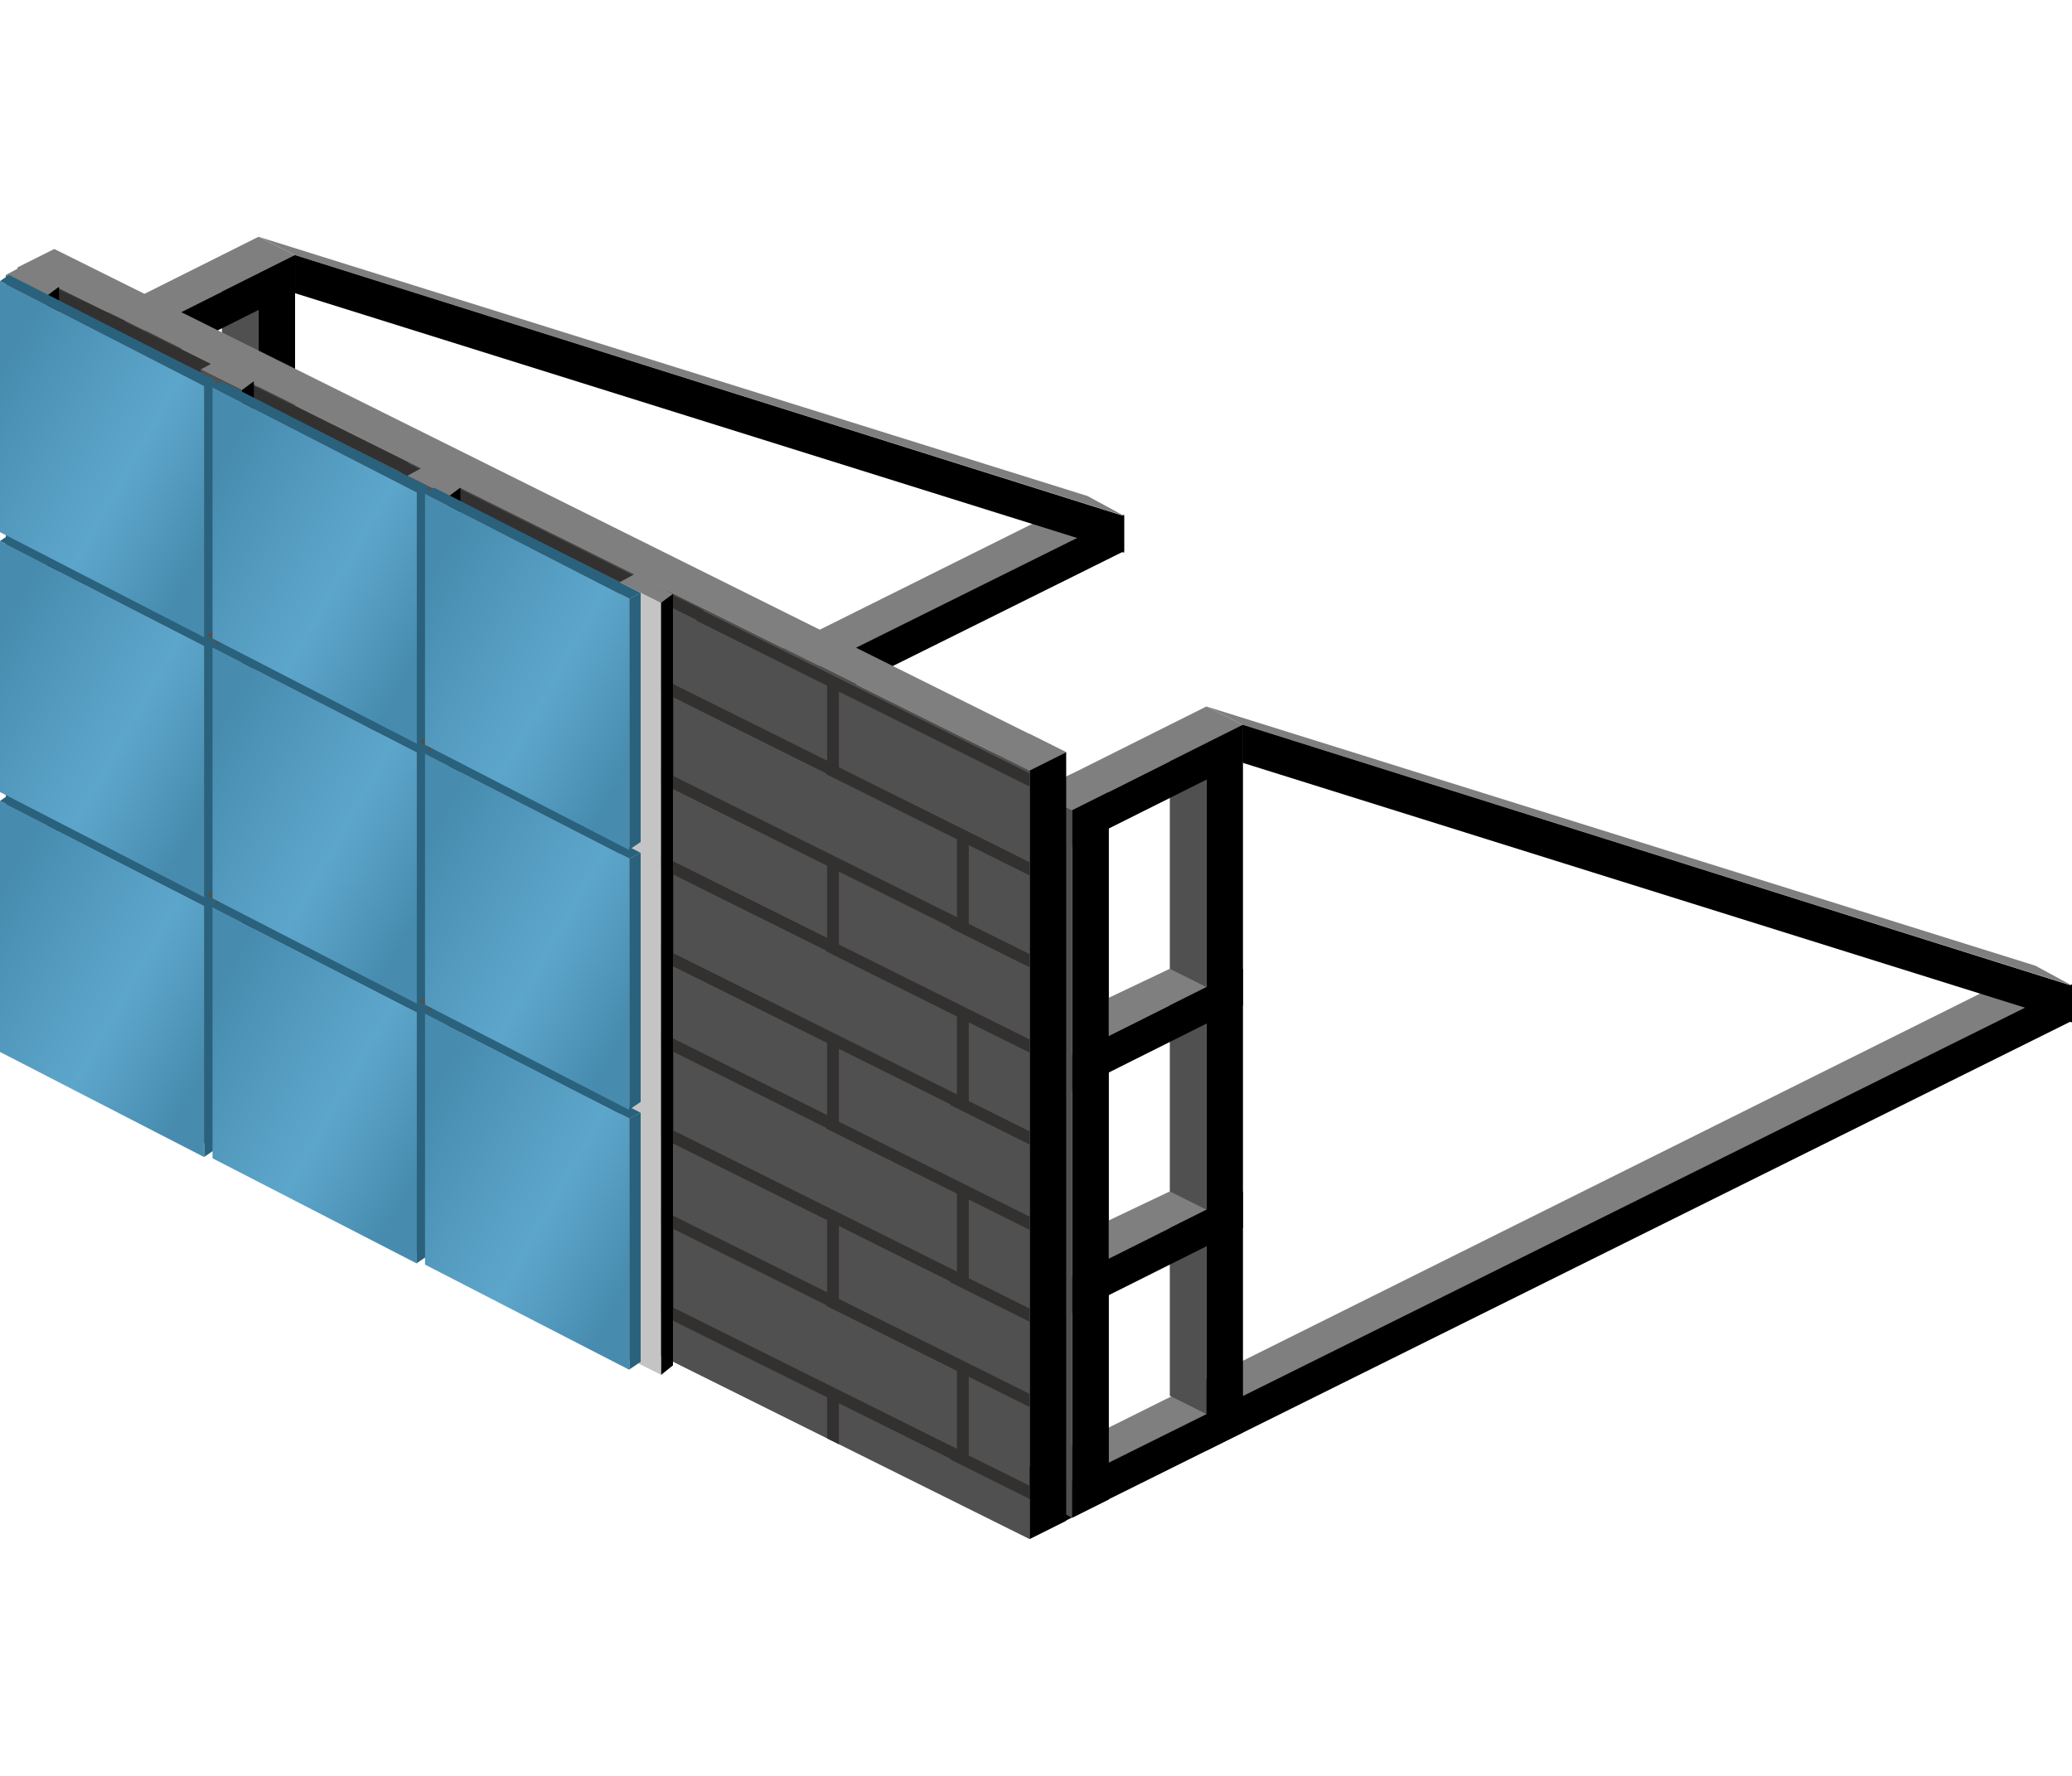<svg width="350" height="300" viewBox="0 0 350 300" fill="none" xmlns="http://www.w3.org/2000/svg">
<path fill-rule="evenodd" clip-rule="evenodd" d="M177.525 86.925L8.397 171.163L14.575 174.254L183.703 90.016L177.525 86.925Z" fill="#7F7F7F"/>
<path fill-rule="evenodd" clip-rule="evenodd" d="M189.881 93.107V86.925L14.06 174.254V180.437L189.881 93.107Z" fill="black"/>
<path fill-rule="evenodd" clip-rule="evenodd" d="M183.703 83.793L43.664 40L49.842 43.091L189.882 87.142L183.703 83.793Z" fill="#7F7F7F"/>
<path fill-rule="evenodd" clip-rule="evenodd" d="M189.881 93.366V87.183L49.842 43.092V49.532L189.881 93.366Z" fill="black"/>
<path fill-rule="evenodd" clip-rule="evenodd" d="M21.011 51.334L14.832 54.425L21.011 57.516L27.189 54.425L21.011 51.334Z" fill="#7F7F7F"/>
<path fill-rule="evenodd" clip-rule="evenodd" d="M27.189 173.956V54.426L21.011 57.517V177.047L27.189 173.956Z" fill="black"/>
<path fill-rule="evenodd" clip-rule="evenodd" d="M37.486 156.44V43.092L43.664 46.183V159.531L37.486 156.44Z" fill="#505050"/>
<path fill-rule="evenodd" clip-rule="evenodd" d="M43.664 40L14.832 54.426L21.011 57.517L49.842 43.091L43.664 40Z" fill="#7F7F7F"/>
<path fill-rule="evenodd" clip-rule="evenodd" d="M49.842 49.275L21.011 63.701V57.518L49.842 43.092V49.275Z" fill="black"/>
<path fill-rule="evenodd" clip-rule="evenodd" d="M37.486 84.309L27.189 89.203V95.643L43.664 87.4L37.486 84.309Z" fill="#7F7F7F"/>
<path fill-rule="evenodd" clip-rule="evenodd" d="M49.842 90.491L21.011 104.917V98.735L49.842 84.309V90.491Z" fill="black"/>
<path fill-rule="evenodd" clip-rule="evenodd" d="M37.486 121.919L27.189 126.814V133.254L43.664 125.01L37.486 121.919Z" fill="#7F7F7F"/>
<path fill-rule="evenodd" clip-rule="evenodd" d="M49.842 128.102L21.011 142.528V136.345L49.842 121.919V128.102Z" fill="black"/>
<path fill-rule="evenodd" clip-rule="evenodd" d="M49.842 162.622V43.092L43.664 46.183V165.714L49.842 162.622Z" fill="black"/>
<path fill-rule="evenodd" clip-rule="evenodd" d="M337.643 166.271L168.515 250.509L174.693 253.6L343.821 169.362L337.643 166.271Z" fill="#7F7F7F"/>
<path fill-rule="evenodd" clip-rule="evenodd" d="M350 172.454V166.271L174.178 253.601V259.783L350 172.454Z" fill="black"/>
<path fill-rule="evenodd" clip-rule="evenodd" d="M343.822 163.139L203.782 119.346L209.961 122.437L350 166.488L343.822 163.139Z" fill="#7F7F7F"/>
<path fill-rule="evenodd" clip-rule="evenodd" d="M350 172.712V166.53L209.961 122.438V128.879L350 172.712Z" fill="black"/>
<path fill-rule="evenodd" clip-rule="evenodd" d="M181.129 130.68L174.951 133.771L181.129 136.862L187.307 133.771L181.129 130.68Z" fill="#7F7F7F"/>
<path fill-rule="evenodd" clip-rule="evenodd" d="M174.951 253.302V133.772L181.129 136.863V256.393L174.951 253.302Z" fill="#505050"/>
<path fill-rule="evenodd" clip-rule="evenodd" d="M187.307 253.302V133.772L181.129 136.863V256.393L187.307 253.302Z" fill="black"/>
<path fill-rule="evenodd" clip-rule="evenodd" d="M197.604 235.785V122.438L203.782 125.529V238.877L197.604 235.785Z" fill="#505050"/>
<path fill-rule="evenodd" clip-rule="evenodd" d="M203.782 119.346L174.95 133.772L181.129 136.863L209.96 122.437L203.782 119.346Z" fill="#7F7F7F"/>
<path fill-rule="evenodd" clip-rule="evenodd" d="M209.96 128.62L181.129 143.046V136.864L209.96 122.438V128.62Z" fill="black"/>
<path fill-rule="evenodd" clip-rule="evenodd" d="M197.604 163.655L187.307 168.549V174.989L203.782 166.746L197.604 163.655Z" fill="#7F7F7F"/>
<path fill-rule="evenodd" clip-rule="evenodd" d="M209.96 169.837L181.129 184.263V178.081L209.96 163.655V169.837Z" fill="black"/>
<path fill-rule="evenodd" clip-rule="evenodd" d="M197.604 201.265L187.307 206.16V212.6L203.782 204.356L197.604 201.265Z" fill="#7F7F7F"/>
<path fill-rule="evenodd" clip-rule="evenodd" d="M209.96 207.448L181.129 221.874V215.691L209.96 201.265V207.448Z" fill="black"/>
<path fill-rule="evenodd" clip-rule="evenodd" d="M209.96 241.968V122.438L203.782 125.529V245.059L209.96 241.968Z" fill="black"/>
<path fill-rule="evenodd" clip-rule="evenodd" d="M173.921 123.982L167.743 127.073L173.921 130.164L180.099 127.073L173.921 123.982Z" fill="#7F7F7F"/>
<path fill-rule="evenodd" clip-rule="evenodd" d="M9.17 42.062L2.991 45.154L173.921 130.165L180.099 127.073L9.17 42.062Z" fill="#7F7F7F"/>
<path fill-rule="evenodd" clip-rule="evenodd" d="M2.991 174.989V45.154L173.921 130.165V260L2.991 174.989Z" fill="#505050"/>
<path fill-rule="evenodd" clip-rule="evenodd" d="M180.099 256.908V127.074L173.921 130.165V260L180.099 256.908Z" fill="black"/>
<path fill-rule="evenodd" clip-rule="evenodd" d="M41.992 194.386L39.998 193.395V185.667L11.915 171.688L11.966 171.585L2.992 167.118V164.889L12.078 169.412V156.745L2.992 152.222V149.993L39.998 168.414V155.732L11.915 141.752L11.966 141.649L2.992 137.182V134.953L12.078 139.476V126.809L2.992 122.286V120.057L39.998 138.478V125.796L11.915 111.816L11.966 111.714L2.992 107.246V105.017L12.078 109.54V96.873L2.992 92.35V90.121L39.998 108.543V95.86L11.915 81.88L11.966 81.778L2.992 77.311V75.082L12.078 79.605V66.938L2.992 62.414V60.185L39.998 78.607V65.94L17.898 54.938L17.926 54.881L2.992 47.78V45.57L21.104 54.183L21.057 54.282L68.984 78.139L68.933 78.242L118.841 103.086L118.79 103.188L173.921 130.647V132.569L173.801 132.816L141.707 116.832V129.621L173.921 145.656V147.885L163.645 142.77V156.051H163.624L173.921 161.177V163.406L160.49 156.72L160.541 156.618L141.707 147.242V159.556L173.921 175.592V177.821L163.645 172.706V185.987H163.624L173.921 191.113V193.342L160.49 186.656L160.541 186.553L141.707 177.178V189.492L173.921 205.528V207.757L163.645 202.641V215.923H163.624L173.921 221.049V223.278L160.49 216.592L160.541 216.489L141.707 207.114V219.428L173.921 235.464V237.693L163.645 232.577V245.859H163.624L173.921 250.984V253.213L160.49 246.527L160.541 246.425L141.707 237.05V243.979L139.713 242.987V236.057L110.633 221.581L110.881 221.08L91.85 211.607V219.183L89.855 218.191V210.614L61.772 196.634L61.823 196.532L41.992 186.66V194.386ZM139.713 146.25L110.633 131.774L110.881 131.273L91.85 121.799V134.61L139.713 158.436V146.25ZM89.856 120.807L61.772 106.827L61.823 106.725L41.992 96.853V109.663L89.856 133.489V120.807ZM14.072 80.725L61.935 104.551V91.884L39.835 80.883L39.886 80.78L14.072 67.93V80.725ZM161.65 141.777V154.941L113.767 131.105H113.787V117.823L139.601 130.673L139.55 130.776L161.65 141.777ZM111.793 116.831L89.692 105.829L89.743 105.727L63.93 92.877V105.672L111.793 129.498V116.831ZM139.713 115.838L117.62 104.835L117.67 104.732L91.85 91.879V104.674L139.713 128.5V115.838ZM89.856 90.886V103.553L41.992 79.728V66.932L67.806 79.782L67.755 79.885L89.856 90.886ZM139.713 206.121L110.633 191.645L110.881 191.145L91.85 181.671V194.481L139.713 218.307V206.121ZM89.856 180.678L61.772 166.699L61.823 166.596L41.992 156.724V169.535L89.856 193.361V180.678ZM41.992 139.599V126.789L61.823 136.66L61.772 136.763L89.856 150.742V163.425L41.992 139.599ZM91.85 164.546V151.735L110.881 161.209L110.633 161.709L139.713 176.185V188.371L91.85 164.546ZM14.072 110.661L61.935 134.487V121.82L39.835 110.818L39.886 110.716L14.072 97.866V110.661ZM161.65 171.713V184.876L113.767 161.04H113.787V147.759L139.601 160.609L139.55 160.711L161.65 171.713ZM111.793 146.766L89.692 135.765L89.743 135.662L63.93 122.812V135.608L111.793 159.433V146.766ZM14.072 140.597L61.935 164.423V151.756L39.835 140.754L39.886 140.652L14.072 127.802V140.597ZM161.65 201.649V214.812L113.767 190.976H113.787V177.695L139.601 190.545L139.55 190.647L161.65 201.649ZM111.793 176.702L89.692 165.701L89.743 165.598L63.93 152.748V165.543L111.793 189.369V176.702ZM61.935 194.359L14.072 170.533V157.738L39.886 170.587L39.835 170.69L61.935 181.691V194.359ZM161.65 244.748V231.584L139.55 220.583L139.601 220.481L113.787 207.631V220.912H113.767L161.65 244.748ZM89.692 195.637L111.793 206.638V219.305L63.93 195.479V182.684L89.743 195.534L89.692 195.637Z" fill="#333030"/>
<path fill-rule="evenodd" clip-rule="evenodd" d="M7.977 49.941L0.997 46.449L3.69 44.989L9.972 48.445L7.977 49.941Z" fill="#7F7F7F"/>
<path fill-rule="evenodd" clip-rule="evenodd" d="M0.997 176.87V46.449L7.977 49.941V180.362L0.997 176.87Z" fill="#505050"/>
<path d="M7.977 49.942L9.971 48.445V178.766L7.977 180.363V49.942Z" fill="black"/>
<path fill-rule="evenodd" clip-rule="evenodd" d="M40.883 65.907L33.903 62.415L36.596 60.955L42.878 64.411L40.883 65.907Z" fill="#7F7F7F"/>
<path fill-rule="evenodd" clip-rule="evenodd" d="M33.903 192.836V62.415L40.883 65.907V196.328L33.903 192.836Z" fill="#505050"/>
<path d="M40.883 65.907L42.877 64.411V194.731L40.883 196.329V65.907Z" fill="black"/>
<path fill-rule="evenodd" clip-rule="evenodd" d="M75.783 83.869L68.803 80.376L71.496 78.916L77.779 82.372L75.783 83.869Z" fill="#7F7F7F"/>
<path fill-rule="evenodd" clip-rule="evenodd" d="M68.803 210.797V80.376L75.784 83.869V214.29L68.803 210.797Z" fill="#505050"/>
<path d="M75.783 83.869L77.778 82.372V212.693L75.783 214.291V83.869Z" fill="black"/>
<path fill-rule="evenodd" clip-rule="evenodd" d="M111.681 101.83L104.701 98.338L107.394 96.878L113.676 100.334L111.681 101.83Z" fill="#7F7F7F"/>
<path fill-rule="evenodd" clip-rule="evenodd" d="M104.701 228.759V98.338L111.681 101.83V232.251L104.701 228.759Z" fill="#C4C4C4"/>
<path d="M111.681 101.83L113.675 100.333V230.654L111.681 232.252V101.83Z" fill="black"/>
<path d="M34.516 195.485V153.028L7.63159e-05 135.297V177.706L34.516 195.485Z" fill="url(#paint0_linear)"/>
<path d="M36.425 152.055L34.516 153.023V195.417L36.425 194.128V152.055Z" fill="#2A627D"/>
<path d="M36.425 152.054L34.516 153.022L7.00978e-06 135.296L1.524 134.255L36.425 152.054Z" fill="#2A627D"/>
<path d="M34.516 151.579V109.122L7.63159e-05 91.391V133.8L34.516 151.579Z" fill="url(#paint1_linear)"/>
<path d="M36.425 108.149L34.516 109.117V151.511L36.425 150.222V108.149Z" fill="#2A627D"/>
<path d="M36.425 108.148L34.516 109.116L7.00978e-06 91.39L1.524 90.349L36.425 108.148Z" fill="#2A627D"/>
<path d="M34.516 107.673V65.216L7.63159e-05 47.485V89.894L34.516 107.673Z" fill="url(#paint2_linear)"/>
<path d="M36.425 64.243L34.516 65.211V107.605L36.425 106.316V64.243Z" fill="#2A627D"/>
<path d="M36.425 64.242L34.516 65.21L7.00978e-06 47.484L1.524 46.443L36.425 64.242Z" fill="#2A627D"/>
<path d="M70.413 213.447V170.989L35.898 153.258V195.667L70.413 213.447Z" fill="url(#paint3_linear)"/>
<path d="M72.322 170.016L70.413 170.984V213.379L72.322 212.09V170.016Z" fill="#2A627D"/>
<path d="M72.322 170.015L70.413 170.983L35.898 153.257L37.422 152.217L72.322 170.015Z" fill="#2A627D"/>
<path d="M70.413 169.541V127.083L35.898 109.352V151.761L70.413 169.541Z" fill="url(#paint4_linear)"/>
<path d="M72.322 126.11L70.413 127.078V169.473L72.322 168.184V126.11Z" fill="#2A627D"/>
<path d="M72.322 126.109L70.413 127.077L35.898 109.351L37.422 108.311L72.322 126.109Z" fill="#2A627D"/>
<path d="M70.413 125.635V83.177L35.898 65.446V107.855L70.413 125.635Z" fill="url(#paint5_linear)"/>
<path d="M72.322 82.205L70.413 83.173V125.567L72.322 124.278V82.205Z" fill="#2A627D"/>
<path d="M72.322 82.203L70.413 83.171L35.898 65.445L37.422 64.405L72.322 82.203Z" fill="#2A627D"/>
<path d="M106.311 231.408V188.95L71.795 171.219V213.629L106.311 231.408Z" fill="url(#paint6_linear)"/>
<path d="M108.22 187.978L106.311 188.946V231.34L108.22 230.051V187.978Z" fill="#2A627D"/>
<path d="M108.22 187.976L106.311 188.945L71.795 171.219L73.319 170.178L108.22 187.976Z" fill="#2A627D"/>
<path d="M106.311 187.503V145.045L71.795 127.314V169.723L106.311 187.503Z" fill="url(#paint7_linear)"/>
<path d="M108.22 144.072L106.311 145.04V187.434L108.22 186.145V144.072Z" fill="#2A627D"/>
<path d="M108.22 144.071L106.311 145.039L71.795 127.313L73.319 126.272L108.22 144.071Z" fill="#2A627D"/>
<path d="M106.311 143.597V101.139L71.795 83.408V125.817L106.311 143.597Z" fill="url(#paint8_linear)"/>
<path d="M108.22 100.166L106.311 101.134V143.528L108.22 142.239V100.166Z" fill="#2A627D"/>
<path d="M108.22 100.165L106.311 101.133L71.795 83.407L73.319 82.366L108.22 100.165Z" fill="#2A627D"/>
<defs>
<linearGradient id="paint0_linear" x1="2.044" y1="146.899" x2="41.261" y2="169.066" gradientUnits="userSpaceOnUse">
<stop stop-color="#478CAF"/>
<stop offset="0.598" stop-color="#5DA6CB"/>
<stop offset="1" stop-color="#478CAF"/>
</linearGradient>
<linearGradient id="paint1_linear" x1="2.044" y1="102.993" x2="41.261" y2="125.16" gradientUnits="userSpaceOnUse">
<stop stop-color="#478CAF"/>
<stop offset="0.598" stop-color="#5DA6CB"/>
<stop offset="1" stop-color="#478CAF"/>
</linearGradient>
<linearGradient id="paint2_linear" x1="2.044" y1="59.087" x2="41.261" y2="81.254" gradientUnits="userSpaceOnUse">
<stop stop-color="#478CAF"/>
<stop offset="0.598" stop-color="#5DA6CB"/>
<stop offset="1" stop-color="#478CAF"/>
</linearGradient>
<linearGradient id="paint3_linear" x1="37.941" y1="164.86" x2="77.159" y2="187.027" gradientUnits="userSpaceOnUse">
<stop stop-color="#478CAF"/>
<stop offset="0.598" stop-color="#5DA6CB"/>
<stop offset="1" stop-color="#478CAF"/>
</linearGradient>
<linearGradient id="paint4_linear" x1="37.941" y1="120.954" x2="77.159" y2="143.121" gradientUnits="userSpaceOnUse">
<stop stop-color="#478CAF"/>
<stop offset="0.598" stop-color="#5DA6CB"/>
<stop offset="1" stop-color="#478CAF"/>
</linearGradient>
<linearGradient id="paint5_linear" x1="37.941" y1="77.048" x2="77.159" y2="99.215" gradientUnits="userSpaceOnUse">
<stop stop-color="#478CAF"/>
<stop offset="0.598" stop-color="#5DA6CB"/>
<stop offset="1" stop-color="#478CAF"/>
</linearGradient>
<linearGradient id="paint6_linear" x1="73.839" y1="182.821" x2="113.056" y2="204.988" gradientUnits="userSpaceOnUse">
<stop stop-color="#478CAF"/>
<stop offset="0.598" stop-color="#5DA6CB"/>
<stop offset="1" stop-color="#478CAF"/>
</linearGradient>
<linearGradient id="paint7_linear" x1="73.839" y1="138.916" x2="113.056" y2="161.083" gradientUnits="userSpaceOnUse">
<stop stop-color="#478CAF"/>
<stop offset="0.598" stop-color="#5DA6CB"/>
<stop offset="1" stop-color="#478CAF"/>
</linearGradient>
<linearGradient id="paint8_linear" x1="73.839" y1="95.01" x2="113.056" y2="117.177" gradientUnits="userSpaceOnUse">
<stop stop-color="#478CAF"/>
<stop offset="0.598" stop-color="#5DA6CB"/>
<stop offset="1" stop-color="#478CAF"/>
</linearGradient>
</defs>
</svg>
